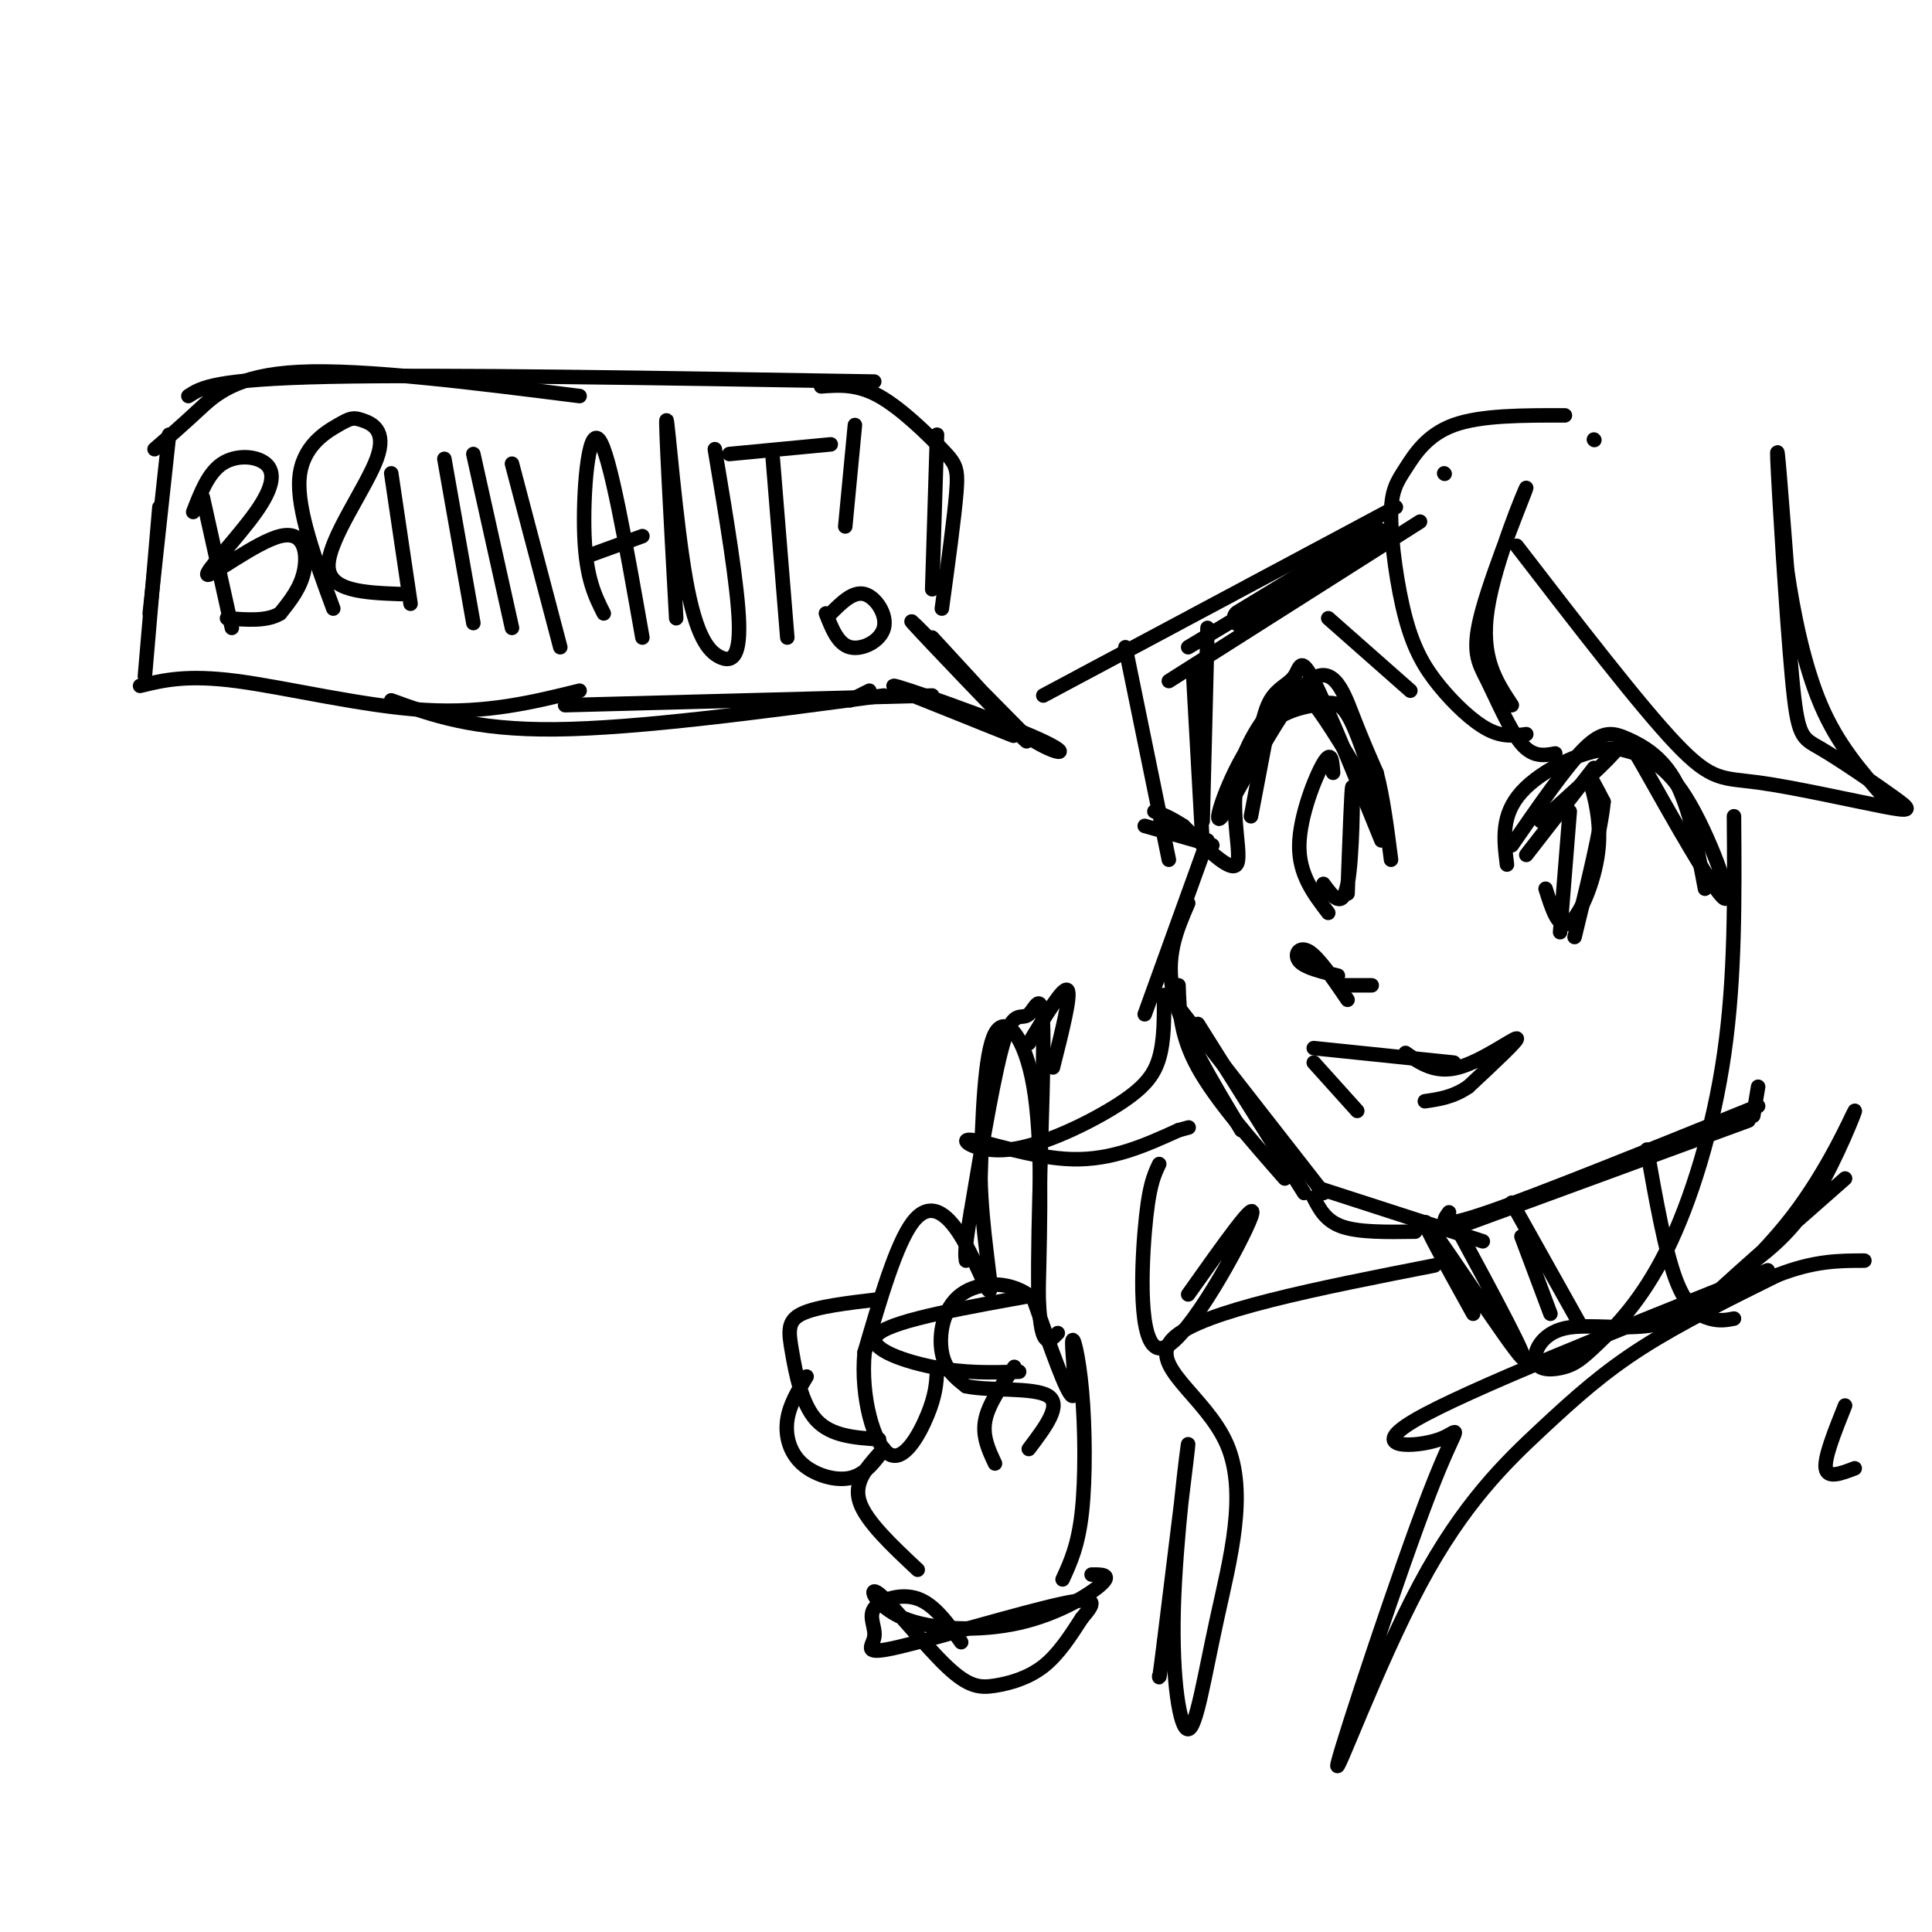 <svg viewBox='0 0 400 400' version='1.1' xmlns='http://www.w3.org/2000/svg' xmlns:xlink='http://www.w3.org/1999/xlink'><g fill='none' stroke='#000000' stroke-width='6' stroke-linecap='round' stroke-linejoin='round'><path d='M285,111c0.000,0.000 -28.000,17.000 -28,17'/></g>
<g fill='none' stroke='#000000' stroke-width='3' stroke-linecap='round' stroke-linejoin='round'><path d='M294,108c0.000,0.000 -52.000,33.000 -52,33'/><path d='M286,110c0.000,0.000 -40.000,24.000 -40,24'/><path d='M250,130c0.000,0.000 -1.000,40.000 -1,40'/><path d='M247,139c0.000,0.000 2.000,36.000 2,36'/><path d='M250,174c0.000,0.000 -13.000,36.000 -13,36'/><path d='M246,187c-2.417,5.583 -4.833,11.167 -3,19c1.833,7.833 7.917,17.917 14,28'/><path d='M244,204c0.167,5.167 0.333,10.333 4,17c3.667,6.667 10.833,14.833 18,23'/><path d='M242,206c0.000,0.000 32.000,41.000 32,41'/><path d='M248,212c0.000,0.000 22.000,35.000 22,35'/><path d='M273,246c0.000,0.000 34.000,11.000 34,11'/><path d='M272,248c1.250,2.417 2.500,4.833 6,6c3.500,1.167 9.250,1.083 15,1'/><path d='M300,251c-1.333,1.833 -2.667,3.667 8,0c10.667,-3.667 33.333,-12.833 56,-22'/><path d='M302,254c0.000,0.000 60.000,-22.000 60,-22'/><path d='M363,231c0.000,0.000 1.000,-6.000 1,-6'/><path d='M259,169c0.000,0.000 4.000,-21.000 4,-21'/><path d='M260,157c0.738,-4.673 1.476,-9.345 3,-12c1.524,-2.655 3.833,-3.292 5,-5c1.167,-1.708 1.190,-4.488 4,1c2.810,5.488 8.405,19.244 14,33'/><path d='M285,164c-2.057,-6.476 -4.114,-12.952 -6,-16c-1.886,-3.048 -3.601,-2.669 -7,-2c-3.399,0.669 -8.483,1.627 -13,8c-4.517,6.373 -8.469,18.162 -6,15c2.469,-3.162 11.357,-21.274 17,-27c5.643,-5.726 8.041,0.936 10,6c1.959,5.064 3.480,8.532 5,12'/><path d='M285,160c1.333,5.000 2.167,11.500 3,18'/><path d='M286,168c-4.879,-8.282 -9.758,-16.565 -13,-21c-3.242,-4.435 -4.848,-5.024 -8,-2c-3.152,3.024 -7.848,9.660 -9,17c-1.152,7.340 1.242,15.383 0,17c-1.242,1.617 -6.121,-3.191 -11,-8'/><path d='M245,171c-2.833,-1.833 -4.417,-2.417 -6,-3'/><path d='M251,175c0.000,0.000 -14.000,-4.000 -14,-4'/><path d='M276,160c-0.156,-2.422 -0.311,-4.844 -2,-2c-1.689,2.844 -4.911,10.956 -5,17c-0.089,6.044 2.956,10.022 6,14'/><path d='M274,183c1.978,2.711 3.956,5.422 5,0c1.044,-5.422 1.156,-18.978 1,-20c-0.156,-1.022 -0.578,10.489 -1,22'/><path d='M275,128c0.000,0.000 17.000,15.000 17,15'/><path d='M316,177c0.000,0.000 14.000,-18.000 14,-18'/><path d='M319,170c6.073,-5.431 12.147,-10.861 15,-14c2.853,-3.139 2.486,-3.986 7,4c4.514,7.986 13.907,24.804 16,26c2.093,1.196 -3.116,-13.230 -8,-21c-4.884,-7.770 -9.442,-8.885 -14,-10'/><path d='M335,155c-6.489,-0.222 -15.711,4.222 -20,9c-4.289,4.778 -3.644,9.889 -3,15'/><path d='M313,175c5.583,-8.089 11.167,-16.179 15,-20c3.833,-3.821 5.917,-3.375 9,-2c3.083,1.375 7.167,3.679 10,9c2.833,5.321 4.417,13.661 6,22'/><path d='M351,172c0.000,0.000 0.100,0.100 0.1,0.1'/><path d='M325,168c0.000,0.000 -2.000,25.000 -2,25'/><path d='M320,184c1.357,4.321 2.714,8.643 5,7c2.286,-1.643 5.500,-9.250 6,-16c0.500,-6.750 -1.714,-12.643 -2,-14c-0.286,-1.357 1.357,1.821 3,5'/><path d='M332,166c-0.500,5.500 -3.250,16.750 -6,28'/><path d='M277,202c-3.422,-0.822 -6.844,-1.644 -8,-3c-1.156,-1.356 -0.044,-3.244 2,-2c2.044,1.244 5.022,5.622 8,10'/><path d='M278,204c0.000,0.000 6.000,0.000 6,0'/><path d='M281,230c0.000,0.000 -9.000,-10.000 -9,-10'/><path d='M272,217c0.000,0.000 29.000,3.000 29,3'/><path d='M291,218c3.089,2.156 6.178,4.311 11,3c4.822,-1.311 11.378,-6.089 12,-6c0.622,0.089 -4.689,5.044 -10,10'/><path d='M304,225c-3.167,2.167 -6.083,2.583 -9,3'/><path d='M330,91c0.000,0.000 0.100,0.100 0.1,0.1'/><path d='M324,86c-8.693,-0.016 -17.387,-0.032 -23,2c-5.613,2.032 -8.146,6.111 -10,9c-1.854,2.889 -3.030,4.589 -3,10c0.030,5.411 1.266,14.533 3,21c1.734,6.467 3.967,10.280 7,14c3.033,3.720 6.867,7.349 10,9c3.133,1.651 5.567,1.326 8,1'/><path d='M313,146c-3.288,-4.958 -6.577,-9.916 -5,-20c1.577,-10.084 8.019,-25.293 8,-25c-0.019,0.293 -6.500,16.089 -9,25c-2.500,8.911 -1.019,10.938 1,15c2.019,4.062 4.577,10.161 7,13c2.423,2.839 4.712,2.420 7,2'/><path d='M314,113c12.765,16.570 25.530,33.140 33,41c7.470,7.860 9.643,7.010 17,8c7.357,0.990 19.896,3.820 26,5c6.104,1.180 5.774,0.711 2,-2c-3.774,-2.711 -10.991,-7.665 -15,-10c-4.009,-2.335 -4.810,-2.052 -6,-15c-1.190,-12.948 -2.769,-39.128 -3,-45c-0.231,-5.872 0.884,8.564 2,23'/><path d='M370,118c1.289,8.956 3.511,19.844 7,28c3.489,8.156 8.244,13.578 13,19'/><path d='M359,169c0.132,16.605 0.263,33.209 -2,49c-2.263,15.791 -6.922,30.767 -12,41c-5.078,10.233 -10.575,15.721 -14,19c-3.425,3.279 -4.777,4.348 -7,5c-2.223,0.652 -5.318,0.886 -6,-1c-0.682,-1.886 1.047,-5.892 6,-7c4.953,-1.108 13.129,0.684 20,-1c6.871,-1.684 12.435,-6.842 18,-12'/><path d='M362,262c5.356,-3.959 9.744,-7.856 14,-15c4.256,-7.144 8.378,-17.533 8,-17c-0.378,0.533 -5.256,11.990 -13,22c-7.744,10.010 -18.356,18.574 -17,17c1.356,-1.574 14.678,-13.287 28,-25'/><path d='M289,105c0.000,0.000 -73.000,39.000 -73,39'/><path d='M233,134c0.000,0.000 9.000,44.000 9,44'/><path d='M241,206c0.029,4.662 0.059,9.325 -1,13c-1.059,3.675 -3.206,6.363 -9,10c-5.794,3.637 -15.233,8.222 -22,9c-6.767,0.778 -10.860,-2.252 -8,-2c2.860,0.252 12.674,3.786 21,4c8.326,0.214 15.163,-2.893 22,-6'/><path d='M244,234c3.667,-1.000 1.833,-0.500 0,0'/><path d='M240,241c-1.107,2.304 -2.214,4.607 -3,14c-0.786,9.393 -1.250,25.875 4,24c5.250,-1.875 16.214,-22.107 18,-27c1.786,-4.893 -5.607,5.554 -13,16'/><path d='M313,249c0.000,0.000 14.000,25.000 14,25'/><path d='M315,256c0.000,0.000 6.000,16.000 6,16'/><path d='M301,253c8.222,15.222 16.444,30.444 14,28c-2.444,-2.444 -15.556,-22.556 -19,-27c-3.444,-4.444 2.778,6.778 9,18'/><path d='M341,238c1.867,10.511 3.733,21.022 6,27c2.267,5.978 4.933,7.422 7,8c2.067,0.578 3.533,0.289 5,0'/><path d='M366,263c-31.301,12.464 -62.602,24.927 -73,31c-10.398,6.073 0.107,5.755 5,4c4.893,-1.755 4.173,-4.949 -2,11c-6.173,15.949 -17.798,51.039 -19,56c-1.202,4.961 8.018,-20.206 17,-37c8.982,-16.794 17.726,-25.214 25,-32c7.274,-6.786 13.078,-11.939 21,-17c7.922,-5.061 17.961,-10.031 28,-15'/><path d='M368,264c7.667,-3.000 12.833,-3.000 18,-3'/><path d='M297,262c-24.090,4.723 -48.179,9.447 -54,15c-5.821,5.553 6.627,11.936 11,22c4.373,10.064 0.672,23.810 -2,36c-2.672,12.190 -4.314,22.824 -6,23c-1.686,0.176 -3.415,-10.106 -3,-25c0.415,-14.894 2.976,-34.398 3,-34c0.024,0.398 -2.488,20.699 -5,41'/><path d='M241,340c-1.000,8.000 -1.000,7.500 -1,7'/><path d='M220,327c1.617,-3.509 3.234,-7.018 4,-14c0.766,-6.982 0.679,-17.439 0,-25c-0.679,-7.561 -1.952,-12.228 -2,-10c-0.048,2.228 1.129,11.351 0,11c-1.129,-0.351 -4.565,-10.175 -8,-20'/><path d='M214,269c-4.333,-3.952 -11.167,-3.833 -15,-1c-3.833,2.833 -4.667,8.381 -4,12c0.667,3.619 2.833,5.310 5,7'/><path d='M200,287c4.733,1.044 14.067,0.156 17,2c2.933,1.844 -0.533,6.422 -4,11'/><path d='M215,268c-14.756,2.622 -29.511,5.244 -33,8c-3.489,2.756 4.289,5.644 11,7c6.711,1.356 12.356,1.178 18,1'/><path d='M210,283c-2.667,3.833 -5.333,7.667 -6,11c-0.667,3.333 0.667,6.167 2,9'/><path d='M215,268c0.400,-16.267 0.800,-32.533 -1,-43c-1.800,-10.467 -5.800,-15.133 -8,-11c-2.200,4.133 -2.600,17.067 -3,30'/><path d='M203,244c0.225,10.383 2.287,21.340 2,23c-0.287,1.660 -2.923,-5.976 -6,-11c-3.077,-5.024 -6.593,-7.435 -10,-3c-3.407,4.435 -6.703,15.718 -10,27'/><path d='M179,280c-0.869,9.298 1.958,19.042 5,21c3.042,1.958 6.298,-3.869 8,-8c1.702,-4.131 1.851,-6.565 2,-9'/><path d='M182,269c-6.464,0.756 -12.929,1.512 -16,3c-3.071,1.488 -2.750,3.708 -2,8c0.750,4.292 1.929,10.655 5,14c3.071,3.345 8.036,3.673 13,4'/><path d='M167,285c-1.774,2.911 -3.548,5.821 -4,9c-0.452,3.179 0.417,6.625 3,9c2.583,2.375 6.881,3.679 10,3c3.119,-0.679 5.060,-3.339 7,-6'/><path d='M182,301c-2.667,3.000 -5.333,6.000 -4,10c1.333,4.000 6.667,9.000 12,14'/><path d='M219,276c-1.866,1.951 -3.732,3.901 -4,-9c-0.268,-12.901 1.062,-40.654 1,-52c-0.062,-11.346 -1.517,-6.285 -3,-5c-1.483,1.285 -2.995,-1.204 -5,5c-2.005,6.204 -4.502,21.102 -7,36'/><path d='M201,251c-1.333,7.667 -1.167,8.833 -1,10'/><path d='M213,216c3.583,-5.917 7.167,-11.833 8,-11c0.833,0.833 -1.083,8.417 -3,16'/><path d='M226,326c2.109,-0.020 4.218,-0.041 2,2c-2.218,2.041 -8.762,6.142 -17,8c-8.238,1.858 -18.170,1.471 -24,-1c-5.830,-2.471 -7.560,-7.027 -5,-5c2.560,2.027 9.408,10.636 14,15c4.592,4.364 6.929,4.483 10,4c3.071,-0.483 6.878,-1.566 10,-4c3.122,-2.434 5.561,-6.217 8,-10'/><path d='M224,335c2.322,-2.783 4.127,-4.742 -4,-3c-8.127,1.742 -26.186,7.185 -34,9c-7.814,1.815 -5.383,0.002 -5,-2c0.383,-2.002 -1.281,-4.193 0,-6c1.281,-1.807 5.509,-3.231 9,-2c3.491,1.231 6.246,5.115 9,9'/><path d='M299,98c0.000,0.000 0.100,0.100 0.1,0.1'/><path d='M193,132c11.089,12.044 22.178,24.089 19,21c-3.178,-3.089 -20.622,-21.311 -23,-24c-2.378,-2.689 10.311,10.156 23,23'/><path d='M212,152c6.502,4.636 11.258,4.727 3,1c-8.258,-3.727 -29.531,-11.273 -30,-11c-0.469,0.273 19.866,8.364 24,10c4.134,1.636 -7.933,-3.182 -20,-8'/><path d='M189,144c-3.833,-1.333 -3.417,-0.667 -3,0'/><path d='M384,304c-2.833,1.083 -5.667,2.167 -6,0c-0.333,-2.167 1.833,-7.583 4,-13'/><path d='M180,143c0.000,0.000 -4.000,2.000 -4,2'/><path d='M193,144c0.000,0.000 -76.000,2.000 -76,2'/><path d='M183,144c-25.500,3.417 -51.000,6.833 -68,7c-17.000,0.167 -25.500,-2.917 -34,-6'/><path d='M120,143c-9.622,2.378 -19.244,4.756 -32,4c-12.756,-0.756 -28.644,-4.644 -39,-6c-10.356,-1.356 -15.178,-0.178 -20,1'/><path d='M30,140c0.000,0.000 3.000,-35.000 3,-35'/><path d='M31,127c0.000,0.000 4.000,-37.000 4,-37'/><path d='M32,93c2.756,-2.378 5.511,-4.756 9,-8c3.489,-3.244 7.711,-7.356 21,-8c13.289,-0.644 35.644,2.178 58,5'/><path d='M39,82c2.667,-1.750 5.333,-3.500 29,-4c23.667,-0.500 68.333,0.250 113,1'/><path d='M170,80c3.708,-0.274 7.417,-0.548 12,2c4.583,2.548 10.042,7.917 13,11c2.958,3.083 3.417,3.881 3,9c-0.417,5.119 -1.708,14.560 -3,24'/><path d='M194,90c0.000,0.000 -1.000,32.000 -1,32'/><path d='M42,103c0.000,0.000 6.000,27.000 6,27'/><path d='M40,106c1.566,-4.049 3.133,-8.098 6,-10c2.867,-1.902 7.035,-1.656 9,0c1.965,1.656 1.728,4.723 -2,10c-3.728,5.277 -10.948,12.765 -10,13c0.948,0.235 10.063,-6.783 15,-8c4.937,-1.217 5.696,3.367 5,7c-0.696,3.633 -2.848,6.317 -5,9'/><path d='M58,127c-2.667,1.667 -6.833,1.333 -11,1'/><path d='M69,126c-3.765,-10.217 -7.530,-20.433 -7,-27c0.530,-6.567 5.355,-9.483 8,-11c2.645,-1.517 3.111,-1.633 5,-1c1.889,0.633 5.201,2.017 3,8c-2.201,5.983 -9.915,16.567 -10,22c-0.085,5.433 7.457,5.717 15,6'/><path d='M81,98c0.000,0.000 4.000,27.000 4,27'/><path d='M92,95c0.000,0.000 6.000,34.000 6,34'/><path d='M98,94c0.000,0.000 8.000,36.000 8,36'/><path d='M106,96c0.000,0.000 10.000,38.000 10,38'/><path d='M125,127c-1.822,-3.622 -3.644,-7.244 -4,-16c-0.356,-8.756 0.756,-22.644 3,-20c2.244,2.644 5.622,21.822 9,41'/><path d='M122,115c0.000,0.000 11.000,-4.000 11,-4'/><path d='M140,128c-1.126,-20.582 -2.252,-41.164 -2,-41c0.252,0.164 1.882,21.075 4,33c2.118,11.925 4.724,14.864 7,16c2.276,1.136 4.222,0.467 4,-7c-0.222,-7.467 -2.611,-21.734 -5,-36'/><path d='M160,95c0.000,0.000 3.000,37.000 3,37'/><path d='M151,94c0.000,0.000 21.000,-2.000 21,-2'/><path d='M177,88c0.000,0.000 -2.000,21.000 -2,21'/><path d='M172,127c2.327,-2.321 4.655,-4.643 7,-4c2.345,0.643 4.708,4.250 4,7c-0.708,2.750 -4.488,4.643 -7,4c-2.512,-0.643 -3.756,-3.821 -5,-7'/></g>
</svg>